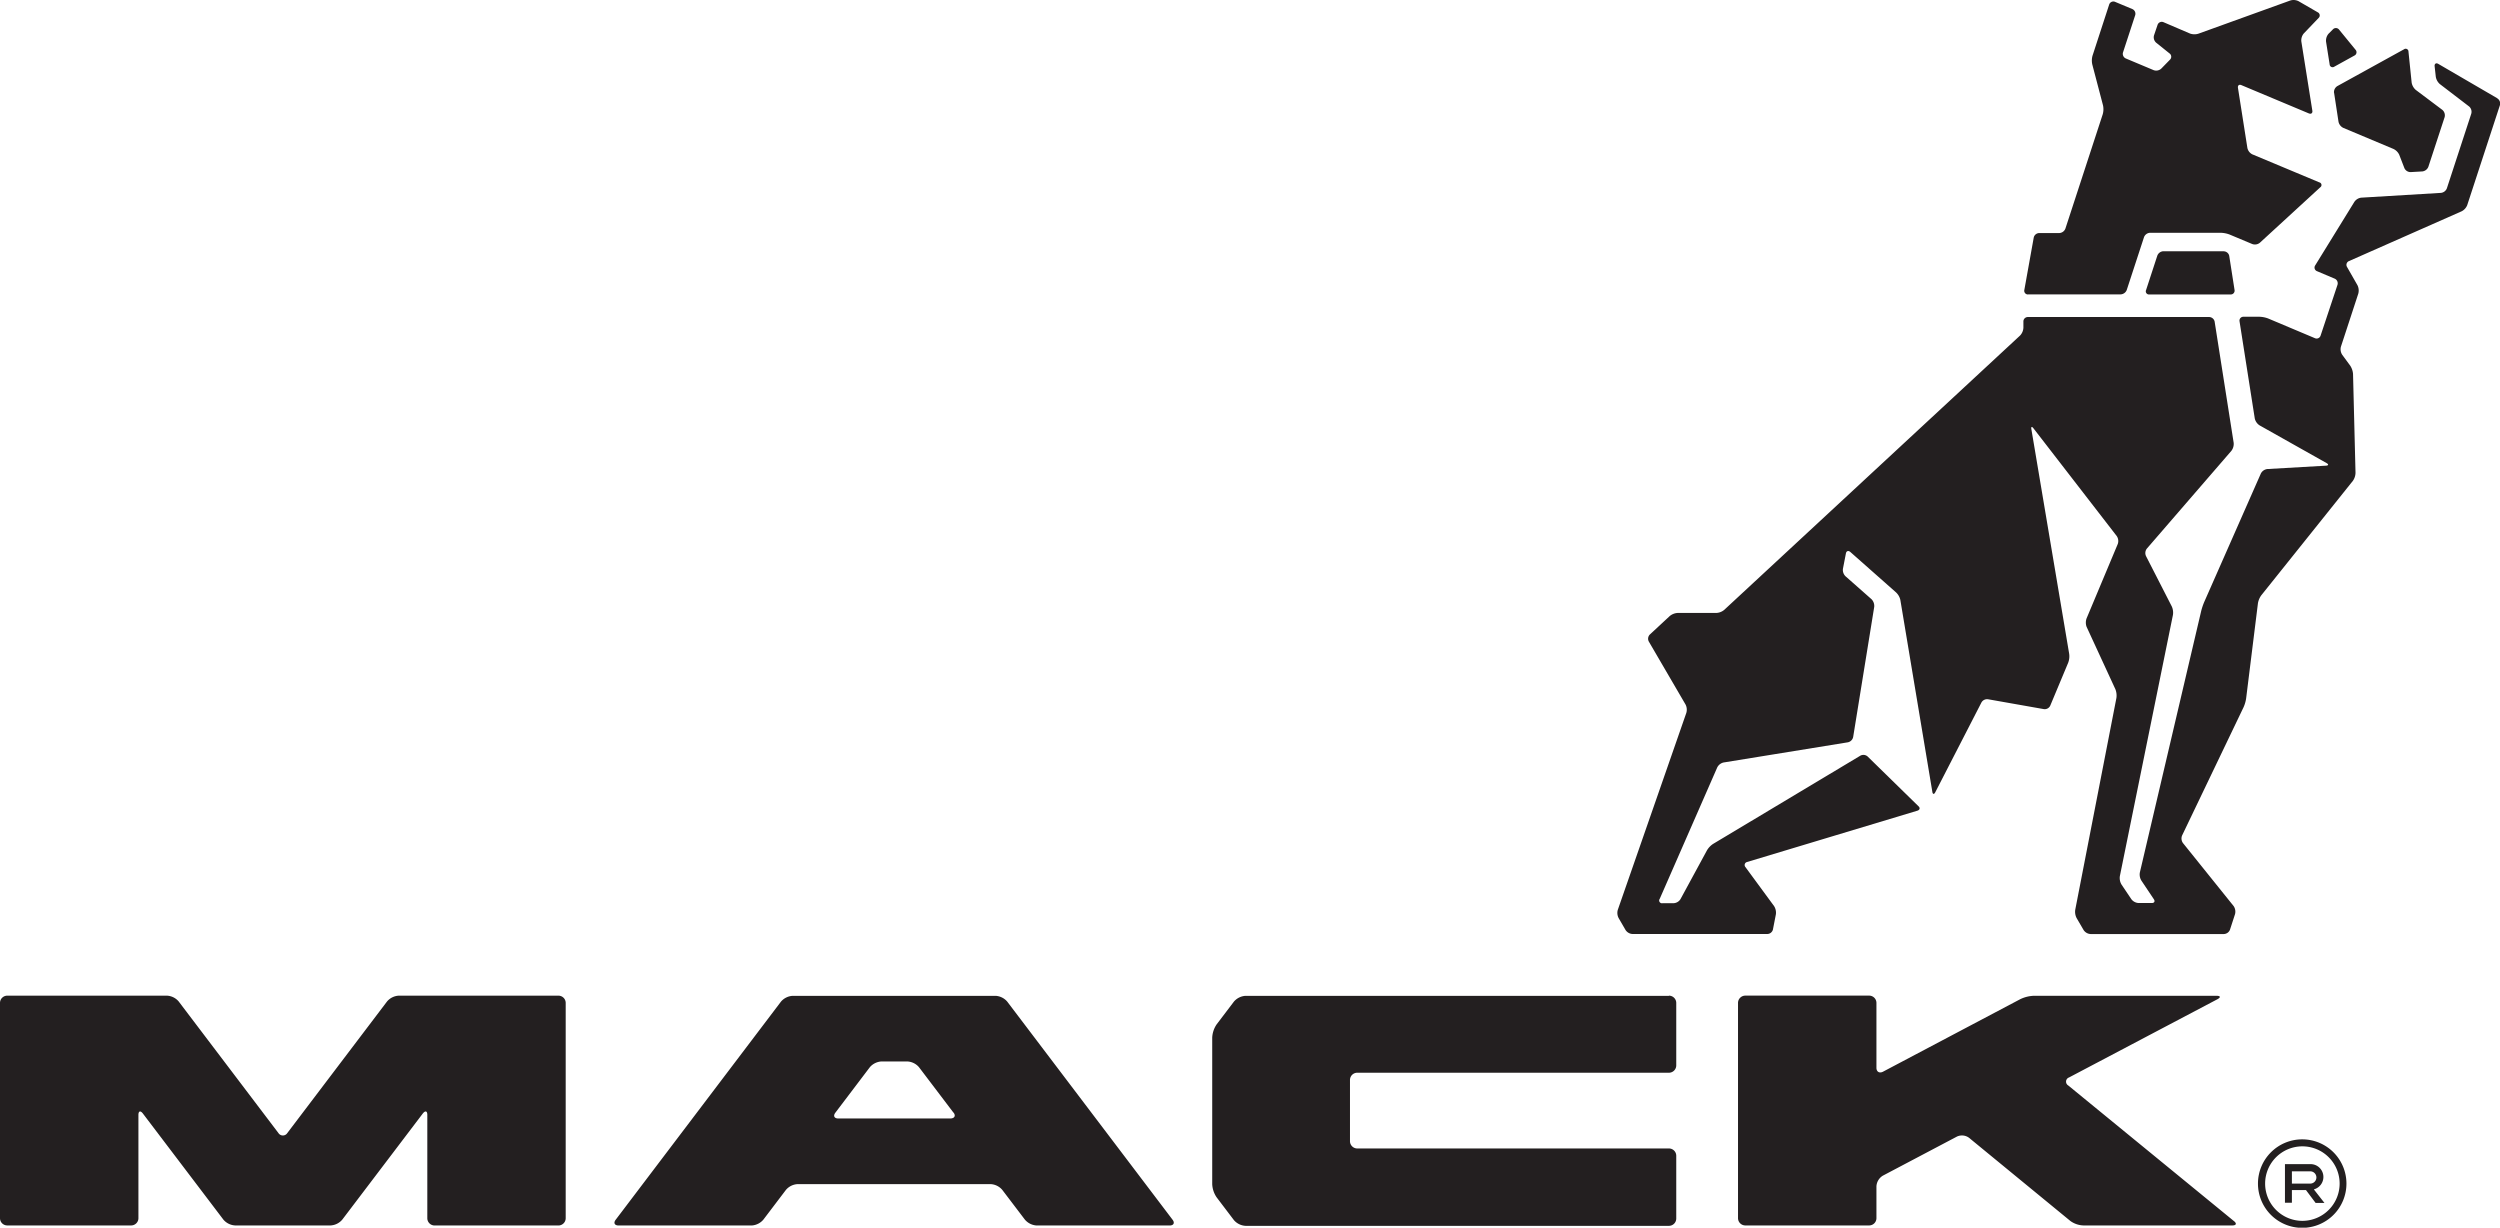 <?xml version="1.0" encoding="UTF-8"?>
<svg xmlns="http://www.w3.org/2000/svg" viewBox="0 0 565.1 277.5">
  <defs>
    <style>.cls-1{fill:#231f20;}</style>
  </defs>
  <title>mack</title>
  <g id="Layer_2" data-name="Layer 2">
    <g id="VCC_Ironmark_Print_Lineart_BLACK">
      <path class="cls-1" d="M127.87,226.71v48.66a1.65,1.65,0,0,1-1.64,1.64h-28a1.65,1.65,0,0,1-1.64-1.64V252c0-.89-.45-1-1-.33l-18.21,24A3.73,3.73,0,0,1,74.73,277H53.14a3.75,3.75,0,0,1-2.64-1.31l-18.21-24c-.55-.71-1-.56-1,.33v23.37A1.65,1.65,0,0,1,29.66,277h-28A1.64,1.64,0,0,1,0,275.37V226.71a1.64,1.64,0,0,1,1.64-1.65H37.76a3.73,3.73,0,0,1,2.63,1.31l22.55,29.75a1.19,1.19,0,0,0,2,0l22.55-29.75a3.73,3.73,0,0,1,2.63-1.31h36.12A1.64,1.64,0,0,1,127.87,226.71Zm137.18,49c.54.71.24,1.3-.66,1.3H234.31a3.78,3.78,0,0,1-2.64-1.32l-5.1-6.71a3.7,3.7,0,0,0-2.62-1.32H180.27a3.72,3.72,0,0,0-2.63,1.32l-5.09,6.71a3.78,3.78,0,0,1-2.64,1.32H139.83c-.91,0-1.21-.59-.66-1.3l37.36-49.3a3.75,3.75,0,0,1,2.64-1.31h45.88a3.73,3.73,0,0,1,2.63,1.31Zm-49.52-24.2-7.8-10.28a3.72,3.72,0,0,0-2.64-1.3h-5.82a3.76,3.76,0,0,0-2.65,1.3l-7.79,10.28c-.55.72-.25,1.31.65,1.31h25.4C215.78,252.78,216.08,252.19,215.53,251.47Zm161.71-26.41H281.55a3.73,3.73,0,0,0-2.64,1.31l-3.9,5.14a5.78,5.78,0,0,0-1,3v33.15a5.78,5.78,0,0,0,1,2.95l3.9,5.14a3.72,3.72,0,0,0,2.64,1.3h95.69a1.66,1.66,0,0,0,1.66-1.64V261.23a1.65,1.65,0,0,0-1.66-1.63H306.79a1.65,1.65,0,0,1-1.64-1.66V244.13a1.64,1.64,0,0,1,1.64-1.65h70.45a1.66,1.66,0,0,0,1.66-1.65V226.71A1.65,1.65,0,0,0,377.24,225.06ZM504.94,276l-37.43-30.64a1,1,0,0,1,.17-1.81l33.54-17.68c.8-.43.72-.78-.19-.78H459.72a7.67,7.67,0,0,0-3.09.78l-31,16.38c-.82.42-1.48,0-1.48-.88V226.69a1.65,1.65,0,0,0-1.64-1.64h-28a1.66,1.66,0,0,0-1.65,1.64v48.67a1.66,1.66,0,0,0,1.65,1.64h28a1.65,1.65,0,0,0,1.64-1.64v-7.21a3,3,0,0,1,1.48-2.42l16.72-8.82a2.69,2.69,0,0,1,2.72.27L468,276a5.34,5.34,0,0,0,2.92,1h33.7C505.49,277,505.65,276.54,504.94,276Zm18.13-7.09,2.35,3h-2L521.24,269h-3.18v2.87h-1.57v-8.73h5.73a2.9,2.9,0,0,1,.85,5.69Zm-.85-1.37a1.4,1.4,0,0,0,1.38-1.39,1.38,1.38,0,0,0-1.38-1.38h-4.16v2.77Zm8.17,0a10,10,0,1,1-10-10A10,10,0,0,1,530.39,267.54Zm-1.54,0a8.42,8.42,0,1,0-8.43,8.42A8.43,8.43,0,0,0,528.85,267.54Zm-70.44-201h20.95a1.54,1.54,0,0,0,1.37-1l3.9-11.92a1.53,1.53,0,0,1,1.36-1h16a6.14,6.14,0,0,1,2,.4l5.11,2.14a1.75,1.75,0,0,0,1.73-.3l13.65-12.53a.61.61,0,0,0-.2-1.1L509.1,34.88A2.11,2.11,0,0,1,508,33.45l-2.13-13.57c-.09-.57.26-.86.79-.63l15.22,6.38c.53.22.9-.06.8-.62L520.19,9.34a2.45,2.45,0,0,1,.56-1.78l3.34-3.49a.78.78,0,0,0-.17-1.28L519.58.28a2.49,2.49,0,0,0-1.87-.17L497,7.59a3,3,0,0,1-1.95,0L489,5a1,1,0,0,0-1.29.58L486.89,8a1.62,1.62,0,0,0,.48,1.64l3.05,2.45a.92.92,0,0,1,.09,1.39l-2,2.05a1.69,1.69,0,0,1-1.69.33l-6.29-2.64a1.14,1.14,0,0,1-.64-1.39l2.76-8.43A1.15,1.15,0,0,0,482,2.05L478.05.4a1,1,0,0,0-1.28.59L473,12.57a4.1,4.1,0,0,0-.06,2l2.43,9.26a4.19,4.19,0,0,1-.07,2l-8.44,25.85a1.56,1.56,0,0,1-1.37,1h-4.55a1.3,1.3,0,0,0-1.23,1l-2.13,11.86A.83.83,0,0,0,458.41,66.56Zm44.28-9.75H489a1.54,1.54,0,0,0-1.36,1l-2.54,7.77a.71.71,0,0,0,.73,1h18.4a.86.86,0,0,0,.87-1l-1.2-7.69A1.28,1.28,0,0,0,502.69,56.81Zm23.9-42.25a.67.67,0,0,0,1.06.53l4.56-2.52a.83.83,0,0,0,.23-1.31l-3.72-4.55a.91.91,0,0,0-1.38-.06l-1,1a2.42,2.42,0,0,0-.56,1.78Zm1,6.4,1,6.55a2,2,0,0,0,1.12,1.43L541,33.66A2.75,2.75,0,0,1,542.33,35l1.16,3a1.52,1.52,0,0,0,1.42.9l2.63-.15a1.66,1.66,0,0,0,1.37-1.06l3.68-11.23a1.62,1.62,0,0,0-.52-1.62l-6-4.51a2.82,2.82,0,0,1-.94-1.66l-.72-7a.63.63,0,0,0-1-.53l-15.06,8.31A1.61,1.61,0,0,0,527.58,21Zm36.88,1.26-13.34-7.77c-.49-.28-.86,0-.81.52l.26,2.35A2.8,2.8,0,0,0,551.5,19l6.62,5.07a1.59,1.59,0,0,1,.49,1.62l-5.53,16.91a1.62,1.62,0,0,1-1.35,1l-18,1.08a2.2,2.2,0,0,0-1.58,1L523.32,60a.87.87,0,0,0,.4,1.29l4,1.69a1.15,1.15,0,0,1,.65,1.39l-3.82,11.48a.94.94,0,0,1-1.29.59L512.72,72a6.09,6.09,0,0,0-2-.4H507.1a.87.87,0,0,0-.88,1l3.45,22a2.53,2.53,0,0,0,1.07,1.54l15.17,8.54c.5.29.43.54-.14.58l-13.26.76a1.91,1.91,0,0,0-1.46,1l-12.82,29.08a14.6,14.6,0,0,0-.67,2L483.7,197.18a2.62,2.62,0,0,0,.34,1.87l2.81,4.2c.33.48.12.87-.45.87h-3a2.2,2.2,0,0,1-1.63-.87l-2.23-3.32a2.88,2.88,0,0,1-.37-1.88l12-59.05a3.4,3.4,0,0,0-.27-1.94l-5.81-11.35a1.63,1.63,0,0,1,.2-1.72l19.09-22.08a2.6,2.6,0,0,0,.52-1.81l-4.31-27.44a1.3,1.3,0,0,0-1.22-1h-41a1,1,0,0,0-1,1.05v1.38a2.76,2.76,0,0,1-.75,1.75l-66.86,62a3,3,0,0,1-1.8.71h-8.74a3.09,3.09,0,0,0-1.8.71l-4.48,4.16a1.35,1.35,0,0,0-.24,1.6L381,159.25a2.55,2.55,0,0,1,.18,1.88l-15.49,44.52a2.51,2.51,0,0,0,.19,1.88l1.56,2.69a2,2,0,0,0,1.55.9h30.51a1.33,1.33,0,0,0,1.25-1l.67-3.45a2.78,2.78,0,0,0-.41-1.86L394.54,196a.7.7,0,0,1,.36-1.15l38.5-11.6c.56-.17.67-.63.26-1L422.16,171a1.44,1.44,0,0,0-1.64-.19l-33.28,19.94a4.48,4.48,0,0,0-1.39,1.45l-6,11.05a1.94,1.94,0,0,1-1.54.91h-2.5a.63.63,0,0,1-.64-1l13-29.7a2.13,2.13,0,0,1,1.44-1.11l28.09-4.56a1.54,1.54,0,0,0,1.19-1.2l4.76-29.42a2.18,2.18,0,0,0-.61-1.72l-5.88-5.19a2,2,0,0,1-.58-1.71l.67-3.46c.11-.56.56-.7,1-.32l10.3,9.11a3.36,3.36,0,0,1,1,1.71L436.79,179c.09.56.39.6.65.1l10.44-20.3a1.47,1.47,0,0,1,1.5-.74L462,160.29a1.38,1.38,0,0,0,1.43-.77l4.06-9.71a4.1,4.1,0,0,0,.23-2L459.17,97c-.09-.56.11-.65.46-.2l18.83,24.36a2,2,0,0,1,.25,1.78l-7.06,16.84a2.82,2.82,0,0,0,0,1.9l6.51,14.11a3.89,3.89,0,0,1,.23,2l-9.3,47.84a3.1,3.1,0,0,0,.32,1.91l1.57,2.69a2,2,0,0,0,1.56.9H502.7a1.54,1.54,0,0,0,1.37-1l1.14-3.51a2.24,2.24,0,0,0-.32-1.81l-11.44-14.23a1.77,1.77,0,0,1-.2-1.75l13.9-29a7.65,7.65,0,0,0,.57-2l2.66-21.44a4.27,4.27,0,0,1,.78-1.85l20.67-25.83a3.26,3.26,0,0,0,.61-1.86l-.56-22.32a4,4,0,0,0-.64-1.88l-1.8-2.45a2.28,2.28,0,0,1-.3-1.83l3.93-12a2.71,2.71,0,0,0-.19-1.9l-2.36-4.13A.92.92,0,0,1,531,59l25.41-11.23a2.65,2.65,0,0,0,1.28-1.4l7.41-22.65A1.37,1.37,0,0,0,564.46,22.22Z"></path>
    </g>
  </g>
</svg>
